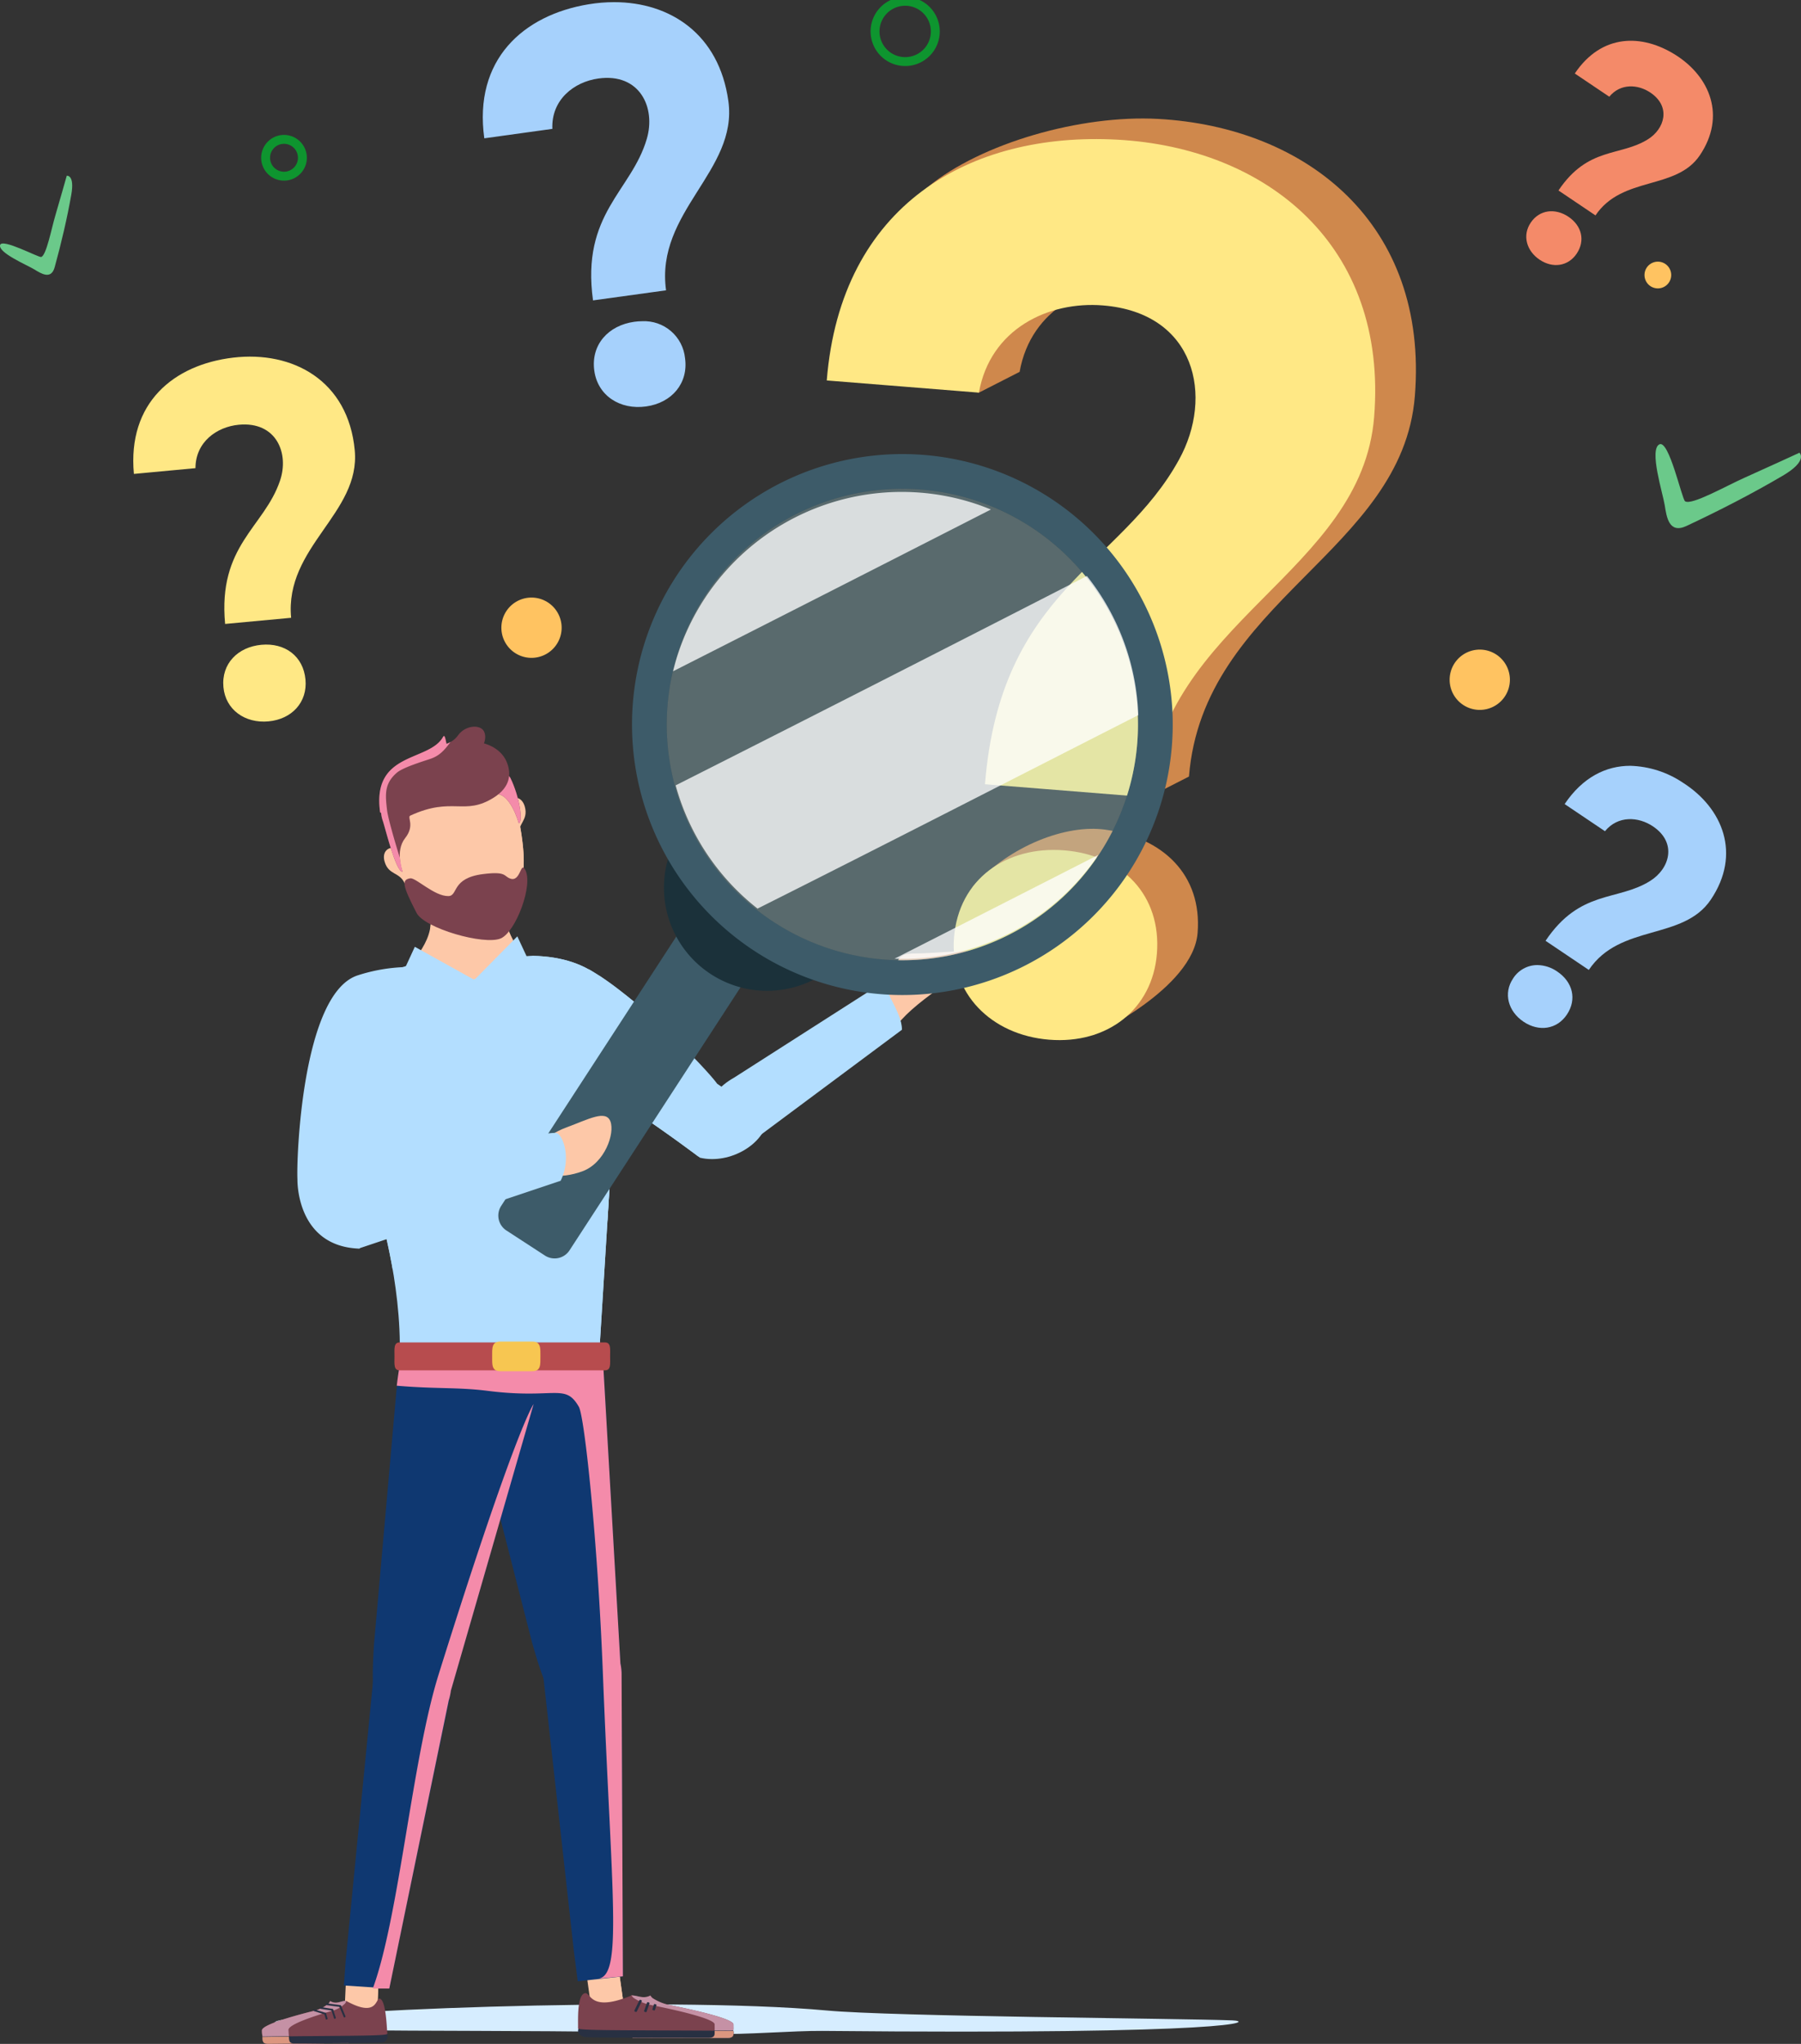 <svg xmlns="http://www.w3.org/2000/svg" xmlns:xlink="http://www.w3.org/1999/xlink" width="404.592" height="458.943" viewBox="0 0 404.592 458.943">
  <rect x="0" y="0" width="404.592" height="458.943" fill="#333333" stroke="none"/>
  <defs>
    <clipPath id="clip-path">
      <rect id="Rectangle_1357" data-name="Rectangle 1357" width="404.592" height="458.943" fill="none"/>
    </clipPath>
    <clipPath id="clip-path-2">
      <rect id="Rectangle_1325" data-name="Rectangle 1325" width="404.593" height="458.943" fill="none"/>
    </clipPath>
    <clipPath id="clip-path-3">
      <rect id="Rectangle_1323" data-name="Rectangle 1323" width="216.523" height="6.662" fill="none"/>
    </clipPath>
    <clipPath id="clip-path-4">
      <path id="Path_1127" data-name="Path 1127" d="M431.177,1579.707c5.072.189,2.115,3.259-91.995,2.368-6.454-.061-17.4.889-24.683.679-50.186-1.444-98.363.325-98.363-2.555,0-2.532,87.676-6.055,124.092-2.7,14.8,1.362,78.878,1.758,90.949,2.211" transform="translate(-216.136 -1576.122)" fill="none"/>
    </clipPath>
    <linearGradient id="linear-gradient" x1="-0.28" y1="1.214" x2="-0.279" y2="1.214" gradientUnits="objectBoundingBox">
      <stop offset="0" stop-color="#fff"/>
      <stop offset="0.354" stop-color="#e8f5ff"/>
      <stop offset="0.702" stop-color="#daefff"/>
      <stop offset="1" stop-color="#d6edff"/>
    </linearGradient>
    <clipPath id="clip-path-5">
      <rect id="Rectangle_1324" data-name="Rectangle 1324" width="123.21" height="205.832" fill="none"/>
    </clipPath>
    <clipPath id="clip-path-6">
      <path id="Path_1132" data-name="Path 1132" d="M1187.441,649.933c-2.231,3.313-1.114,7.38,2.345,9.705s7.5,1.733,9.731-1.581c2.327-3.461,1.311-7.354-2.151-9.684a8.045,8.045,0,0,0-4.468-1.455,6.465,6.465,0,0,0-5.459,3.014m11.585-39.164,9.059,6.094c2.943-3.58,7.543-3.266,10.783-1.087,5.525,3.716,3.727,9.565-.667,12.279-7.354,4.574-15.685,1.856-23.463,13.416l9.72,6.54c7.034-10.457,21.171-6.509,27.412-15.788,6.887-10.234,2.7-20.541-6.288-26.265a22.29,22.29,0,0,0-11.83-3.781c-5.424,0-10.67,2.562-14.726,8.593" transform="translate(-1186.286 -602.176)" fill="none"/>
    </clipPath>
    <radialGradient id="radial-gradient" cx="0.52" cy="-0.036" r="1.073" gradientTransform="matrix(1.117, 0, 0, -1, 0.736, 9.6)" gradientUnits="objectBoundingBox">
      <stop offset="0" stop-color="#f6f7fc"/>
      <stop offset="0.312" stop-color="#f3f5fc"/>
      <stop offset="0.513" stop-color="#eaf1fc"/>
      <stop offset="0.682" stop-color="#dbeafc"/>
      <stop offset="0.834" stop-color="#c6e0fc"/>
      <stop offset="0.973" stop-color="#acd3fc"/>
      <stop offset="1" stop-color="#a6d1fc"/>
    </radialGradient>
    <clipPath id="clip-path-7">
      <path id="Path_1133" data-name="Path 1133" d="M413.85,73.463c-5.843.81-9.8,5.16-8.99,11,.773,5.595,5.783,8.827,11.621,8.016s9.54-5.246,8.764-10.84a9.224,9.224,0,0,0-9.612-8.3,13.028,13.028,0,0,0-1.783.125M403.594,2.169c-14.741,2.424-25.895,12.456-23.448,30.1l15.291-2.12c-.274-6.547,4.87-10.553,10.338-11.311,9.325-1.292,12.944,6.566,10.873,13.568-3.437,11.752-14.778,16.743-12.077,36.257L420.979,66.4c-2.446-17.65,16.173-26.817,14-42.478C432.9,8.878,421.919,1.694,409.306,1.694a35.328,35.328,0,0,0-5.712.475" transform="translate(-379.808 -1.694)" fill="none"/>
    </clipPath>
    <radialGradient id="radial-gradient-2" cx="0.592" cy="0.086" r="0.84" gradientTransform="matrix(1.024, 0, 0, -1, 0.019, 8.649)" xlink:href="#radial-gradient"/>
    <clipPath id="clip-path-9">
      <rect id="Rectangle_1328" data-name="Rectangle 1328" width="9.007" height="12.968" fill="none"/>
    </clipPath>
    <clipPath id="clip-path-10">
      <rect id="Rectangle_1329" data-name="Rectangle 1329" width="22.953" height="9.564" fill="none"/>
    </clipPath>
    <clipPath id="clip-path-11">
      <rect id="Rectangle_1330" data-name="Rectangle 1330" width="22.75" height="1.728" fill="none"/>
    </clipPath>
    <clipPath id="clip-path-12">
      <rect id="Rectangle_1331" data-name="Rectangle 1331" width="50.792" height="153.139" fill="none"/>
    </clipPath>
    <clipPath id="clip-path-13">
      <rect id="Rectangle_1332" data-name="Rectangle 1332" width="7.495" height="11.771" fill="none"/>
    </clipPath>
    <clipPath id="clip-path-14">
      <rect id="Rectangle_1333" data-name="Rectangle 1333" width="19.451" height="9.681" fill="none"/>
    </clipPath>
    <clipPath id="clip-path-15">
      <rect id="Rectangle_1334" data-name="Rectangle 1334" width="19.336" height="1.872" fill="none"/>
    </clipPath>
    <clipPath id="clip-path-16">
      <rect id="Rectangle_1335" data-name="Rectangle 1335" width="36.13" height="131.223" fill="none"/>
    </clipPath>
    <clipPath id="clip-path-17">
      <rect id="Rectangle_1336" data-name="Rectangle 1336" width="21.837" height="21.854" fill="none"/>
    </clipPath>
    <clipPath id="clip-path-18">
      <rect id="Rectangle_1337" data-name="Rectangle 1337" width="18.537" height="10.597" fill="none"/>
    </clipPath>
    <clipPath id="clip-path-19">
      <rect id="Rectangle_1338" data-name="Rectangle 1338" width="26.561" height="39.343" fill="none"/>
    </clipPath>
    <clipPath id="clip-path-20">
      <rect id="Rectangle_1339" data-name="Rectangle 1339" width="6.85" height="10.783" fill="none"/>
    </clipPath>
    <clipPath id="clip-path-21">
      <rect id="Rectangle_1340" data-name="Rectangle 1340" width="16.003" height="30.44" fill="none"/>
    </clipPath>
    <clipPath id="clip-path-22">
      <rect id="Rectangle_1341" data-name="Rectangle 1341" width="31.803" height="40.655" fill="none"/>
    </clipPath>
    <clipPath id="clip-path-23">
      <rect id="Rectangle_1342" data-name="Rectangle 1342" width="62.522" height="45.705" fill="none"/>
    </clipPath>
    <clipPath id="clip-path-24">
      <rect id="Rectangle_1343" data-name="Rectangle 1343" width="33.699" height="91.597" fill="none"/>
    </clipPath>
    <clipPath id="clip-path-25">
      <rect id="Rectangle_1344" data-name="Rectangle 1344" width="13.514" height="12.122" fill="none"/>
    </clipPath>
    <clipPath id="clip-path-26">
      <rect id="Rectangle_1345" data-name="Rectangle 1345" width="9.974" height="16.358" fill="none"/>
    </clipPath>
    <clipPath id="clip-path-27">
      <rect id="Rectangle_1346" data-name="Rectangle 1346" width="2.29" height="1.988" fill="none"/>
    </clipPath>
    <clipPath id="clip-path-28">
      <rect id="Rectangle_1347" data-name="Rectangle 1347" width="2.286" height="1.991" fill="none"/>
    </clipPath>
    <clipPath id="clip-path-30">
      <rect id="Rectangle_1349" data-name="Rectangle 1349" width="2.289" height="1.989" fill="none"/>
    </clipPath>
    <clipPath id="clip-path-31">
      <rect id="Rectangle_1350" data-name="Rectangle 1350" width="2.289" height="1.984" fill="none"/>
    </clipPath>
    <clipPath id="clip-path-32">
      <rect id="Rectangle_1351" data-name="Rectangle 1351" width="12.939" height="15.116" fill="none"/>
    </clipPath>
    <clipPath id="clip-path-33">
      <rect id="Rectangle_1352" data-name="Rectangle 1352" width="105.88" height="105.879" fill="none"/>
    </clipPath>
    <clipPath id="clip-path-34">
      <rect id="Rectangle_1353" data-name="Rectangle 1353" width="45.756" height="23.333" fill="none"/>
    </clipPath>
    <clipPath id="clip-path-35">
      <rect id="Rectangle_1354" data-name="Rectangle 1354" width="103.931" height="74.688" fill="none"/>
    </clipPath>
    <clipPath id="clip-path-36">
      <rect id="Rectangle_1355" data-name="Rectangle 1355" width="71.408" height="40.295" fill="none"/>
    </clipPath>
  </defs>
  <g id="Group_551" data-name="Group 551" clip-path="url(#clip-path)">
    <g id="Group_460" data-name="Group 460">
      <g id="Group_459" data-name="Group 459" clip-path="url(#clip-path-2)">
        <g id="Group_455" data-name="Group 455" transform="translate(61.72 450.076)" style="mix-blend-mode: multiply;isolation: isolate">
          <g id="Group_454" data-name="Group 454">
            <g id="Group_453" data-name="Group 453" clip-path="url(#clip-path-3)">
              <g id="Group_452" data-name="Group 452">
                <g id="Group_451" data-name="Group 451" clip-path="url(#clip-path-4)">
                  <rect id="Rectangle_1322" data-name="Rectangle 1322" width="220.113" height="8.935" transform="translate(0 -1.979)" fill="url(#linear-gradient)"/>
                </g>
              </g>
            </g>
          </g>
        </g>
        <g id="Group_458" data-name="Group 458" transform="translate(194.874 26.603)" opacity="0.85">
          <g id="Group_457" data-name="Group 457">
            <g id="Group_456" data-name="Group 456" clip-path="url(#clip-path-5)">
              <path id="Path_1128" data-name="Path 1128" d="M717.973,237.989c3.493-43.632,30.489-49.02,43.581-72.868,7.858-14.193,3.763-32.977-17.083-34.646-12.223-.983-25.313,5.246-27.859,19.585l-9.144,4.666-25.038-7.4c1.5-18.739,2.817-29.981,13.647-38.842,11.977-9.8,34.25-16.175,51.655-15.224,33.418,1.836,60.76,23.6,57.671,62.232-2.8,35.012-47.587,45.973-50.746,85.436l-9.144,4.666Zm-11.878,27.656c8.395-9.294,21.036-13.989,29.7-12.8,12.981,1.775,21.844,10.139,20.8,23.2-1,12.5-23.478,22.95-23.478,22.95Z" transform="translate(-682.43 -93.162)" fill="#ea9650"/>
            </g>
          </g>
        </g>
        <path id="Path_1129" data-name="Path 1129" d="M685.952,254.227c3.493-43.631,30.49-49.019,43.581-72.868,7.858-14.193,3.763-32.977-17.083-34.647-12.223-.983-25.313,5.247-27.859,19.585l-34.182-2.737c3.162-39.463,32.159-55.876,65.3-54.066,33.418,1.836,60.76,23.6,57.671,62.232-2.8,35.012-47.587,45.973-50.746,85.436Zm-6.95,34.4c1.043-13.06,11.713-20.6,24.773-19.553s21.844,10.139,20.8,23.2c-1,12.5-11.149,20.364-24.2,19.316S678,301.135,679,288.631" transform="translate(-464.679 -78.131)" fill="#ffe885"/>
        <path id="Path_1130" data-name="Path 1130" d="M125.49,340.455c-1.644-17.645,8.749-21.673,12.311-32.1,2.144-6.207-.794-13.415-9.225-12.63-4.944.461-9.73,3.854-9.747,9.75L105,306.767c-1.487-15.958,8.938-24.524,22.282-26.108,13.454-1.594,25.875,5.184,27.33,20.806,1.32,14.161-15.781,21.649-14.293,37.608Zm-.377,14.205c-.492-5.282,3.238-9.031,8.521-9.523s9.417,2.524,9.91,7.806c.472,5.057-3.027,8.9-8.309,9.389s-9.651-2.615-10.122-7.672" transform="translate(-74.919 -200.352)" fill="#ffe885"/>
        <path id="Path_1131" data-name="Path 1131" d="M1207.946,65.667c6.654-9.89,13.783-7.565,20.074-11.478,3.759-2.322,5.3-7.326.57-10.505-2.772-1.864-6.707-2.133-9.225.93l-7.751-5.213c6.017-8.946,15.095-8.97,22.72-4.116,7.686,4.9,11.271,13.715,5.379,22.471-5.339,7.939-17.434,4.561-23.452,13.508Zm-6.243,7.24c1.992-2.96,5.531-3.326,8.492-1.334s3.831,5.323,1.84,8.285c-1.907,2.835-5.365,3.346-8.326,1.353s-3.915-5.468-2.006-8.3" transform="translate(-857.84 -22.897)" fill="#f48a69"/>
      </g>
    </g>
    <g id="Group_462" data-name="Group 462" transform="translate(338.755 171.957)">
      <g id="Group_461" data-name="Group 461" clip-path="url(#clip-path-6)">
        <rect id="Rectangle_1326" data-name="Rectangle 1326" width="53.546" height="59.792" transform="translate(-1.076 0)" fill="url(#radial-gradient)"/>
      </g>
    </g>
    <g id="Group_464" data-name="Group 464" transform="translate(108.458 0.484)">
      <g id="Group_463" data-name="Group 463" clip-path="url(#clip-path-7)">
        <rect id="Rectangle_1327" data-name="Rectangle 1327" width="105.382" height="107.905" transform="matrix(0.745, -0.667, 0.667, 0.745, -47.625, 40.722)" fill="url(#radial-gradient-2)"/>
      </g>
    </g>
    <g id="Group_550" data-name="Group 550">
      <g id="Group_549" data-name="Group 549" clip-path="url(#clip-path-2)">
        <path id="Path_1134" data-name="Path 1134" d="M7.653,159.192c-1.588-.966-8.081-3.695-7.63-5.441.413-1.6,8.652,2.836,9.228,2.68,1.158-.313,2.318-6.405,3.187-9.335.877-2.96,2.56-8.909,2.56-8.909.054,0,1.808-.225,1.017,4.261-.932,5.285-2.24,10.859-3.733,16.286-.8,2.887-3.06,1.411-4.628.457" transform="translate(-0.001 -98.726)" fill="#6bc98a"/>
        <path id="Path_1135" data-name="Path 1135" d="M1304.444,362.868c-.432-2.678-3.552-12.471-1.186-13.626,2.172-1.06,5.046,12.293,5.766,12.786,1.443.989,9.307-3.494,13.382-5.3,4.117-1.83,12.316-5.6,12.316-5.6.046.065,1.963,1.795-3.767,5.166-6.751,3.972-14.179,7.8-21.619,11.281-3.959,1.853-4.466-2.06-4.892-4.705" transform="translate(-930.474 -249.47)" fill="#6bc98a"/>
        <path id="Path_1136" data-name="Path 1136" d="M1153.917,516.805a6.769,6.769,0,1,1-7.5-5.951,6.769,6.769,0,0,1,7.5,5.951" transform="translate(-814.764 -364.943)" fill="#ffc361"/>
        <path id="Path_1137" data-name="Path 1137" d="M701.888,7a6.769,6.769,0,1,1-7.5-5.951A6.769,6.769,0,0,1,701.888,7Z" transform="translate(-491.816 -0.714)" fill="none" stroke="#0e952f" stroke-miterlimit="10" stroke-width="2"/>
        <path id="Path_1138" data-name="Path 1138" d="M407.917,475.885a6.769,6.769,0,1,1-7.5-5.951,6.769,6.769,0,0,1,7.5,5.951" transform="translate(-281.791 -335.708)" fill="#ffc361"/>
        <path id="Path_1139" data-name="Path 1139" d="M1295.261,211.357a3,3,0,1,1,4.078-1.193,3,3,0,0,1-4.078,1.193" transform="translate(-924.271 -146.972)" fill="#ffc361"/>
        <path id="Path_1140" data-name="Path 1140" d="M215.657,110.488a4.131,4.131,0,1,1-5.8.668A4.13,4.13,0,0,1,215.657,110.488Z" transform="translate(-149.289 -78.298)" fill="none" stroke="#0e952f" stroke-miterlimit="10" stroke-width="2"/>
        <path id="Path_1141" data-name="Path 1141" d="M396.914,1101.993c.17,5.771-3.757,1.793-8.117,2.827l-3,7.217c-4.358,1.037-7.174-9.412-8.714-14.679l-14.26-55.681a94.485,94.485,0,0,1-2.338-13.8l20.446-8.148c4.349-1.037,10.618,10.428,12.156,15.7Z" transform="translate(-257.542 -728.492)" fill="#0f3871"/>
        <path id="Path_1142" data-name="Path 1142" d="M467.8,1542.761l-7.25.977-1.757-12.561,7.248-.973Z" transform="translate(-327.781 -1093.24)" fill="#fdc8a8"/>
        <g id="Group_467" data-name="Group 467" transform="translate(131.013 436.964)" style="mix-blend-mode: multiply;isolation: isolate">
          <g id="Group_466" data-name="Group 466">
            <g id="Group_465" data-name="Group 465" clip-path="url(#clip-path-9)">
              <path id="Path_1143" data-name="Path 1143" d="M458.794,1531.177l.609,5.22a2.862,2.862,0,0,1,1.346-.279c1.934.071,3.626.122,4.489,2.008.478,1.044.044,2.457-.179,3.506-.1.513-.21,1.024-.3,1.54l3.041-.411-1.76-12.557Z" transform="translate(-458.794 -1530.204)" fill="#fdc8a8"/>
            </g>
          </g>
        </g>
        <path id="Path_1144" data-name="Path 1144" d="M519.574,1576.908c.1-.122.059-.452.061-1.347,0-1.267-8.823-3.258-14.271-4.341a10.967,10.967,0,0,1-3.951-1.609c-.688-.679-.24-.617-.733-.415-1.508.613-2.749-.155-3.984-.164l.246,9.51c7.419.056,18.811.049,21.231.054,1.5.006,1.477-.6,1.476-1.361a1.177,1.177,0,0,0-.076-.326" transform="translate(-354.861 -1120.979)" fill="#7b424e"/>
        <g id="Group_470" data-name="Group 470" transform="translate(141.837 448.052)" style="mix-blend-mode: multiply;isolation: isolate">
          <g id="Group_469" data-name="Group 469">
            <g id="Group_468" data-name="Group 468" clip-path="url(#clip-path-10)">
              <path id="Path_1145" data-name="Path 1145" d="M519.574,1576.908c.1-.122.059-.452.061-1.347,0-1.267-8.823-3.258-14.271-4.341a10.967,10.967,0,0,1-3.951-1.609c-.688-.679-.24-.617-.733-.415-1.508.613-2.49-.153-3.984-.164l.246,9.51c7.419.056,18.811.049,21.231.054,1.5.006,1.477-.6,1.476-1.361a1.177,1.177,0,0,0-.076-.326" transform="translate(-496.697 -1569.031)" fill="#c591a5"/>
            </g>
          </g>
        </g>
        <path id="Path_1146" data-name="Path 1146" d="M497.394,1596.185l.05,1.755c7.421.057,18.811.046,21.228.055,1.5.006,1.477-.6,1.476-1.361a1.276,1.276,0,0,0-.066-.291Z" transform="translate(-355.359 -1140.379)" fill="#283042"/>
        <g id="Group_473" data-name="Group 473" transform="translate(142.04 455.887)" style="mix-blend-mode: multiply;isolation: isolate">
          <g id="Group_472" data-name="Group 472">
            <g id="Group_471" data-name="Group 471" clip-path="url(#clip-path-11)">
              <path id="Path_1147" data-name="Path 1147" d="M497.408,1596.471l.043,1.674c7.419.056,18.812.049,21.231.054,1.5.005,1.477-.6,1.476-1.361a.9.9,0,0,0-.052-.211Z" transform="translate(-497.408 -1596.471)" fill="#db967f"/>
            </g>
          </g>
        </g>
        <path id="Path_1148" data-name="Path 1148" d="M485.44,1593.712c.007.76.03,1.369-1.469,1.366-3.56-.011-26.586.015-27.731-.192-.632-.118-1.486-.625-1.486-1.383a1.406,1.406,0,0,1,1.471-1.363l27.73.189a1.447,1.447,0,0,1,1.484,1.383" transform="translate(-324.895 -1137.489)" fill="#283042"/>
        <path id="Path_1149" data-name="Path 1149" d="M454.732,1575.187c-.047.485,9.461.406,30.285.515.5,0,.4-.011.4-1.424-.012-1.271-8.832-3.261-14.27-4.338a10.913,10.913,0,0,1-3.949-1.612c-.7-.677-.248-.615-.738-.415-9.39,3.806-8.781-1.153-10.3-.591-1.8.673-1.345,7.023-1.432,7.866" transform="translate(-324.879 -1119.725)" fill="#7b424e"/>
        <path id="Path_1150" data-name="Path 1150" d="M499.585,1575.171c-.042.086-.2.106-.35.047s-.231-.19-.185-.28l1.121-2.307c.041-.091.2-.115.347-.053s.234.193.184.287Z" transform="translate(-356.533 -1123.488)" fill="#283042"/>
        <path id="Path_1151" data-name="Path 1151" d="M507.237,1576.554c-.024.072-.171.1-.326.048s-.258-.149-.234-.23l.676-1.9c.022-.077.17-.1.327-.052s.254.152.228.227Z" transform="translate(-361.988 -1124.815)" fill="#283042"/>
        <path id="Path_1152" data-name="Path 1152" d="M513.749,1577.232c-.01.045-.149.049-.306.008s-.27-.117-.259-.164l.376-1.2c.008-.048.152-.053.309-.011s.269.116.257.168Z" transform="translate(-366.639 -1125.84)" fill="#283042"/>
        <path id="Path_1153" data-name="Path 1153" d="M435.587,1281.644l-2.054-.086c-4.534-.207-7.048,2.609-6.859,8.626l7.088,63.658.852,6.63,10.143-1.1-.292-68.065c-.19-6.018-4.338-9.468-8.878-9.666" transform="translate(-304.826 -915.59)" fill="#0f3871"/>
        <path id="Path_1154" data-name="Path 1154" d="M310.823,1122.23c-1.765,5.534-4.167.6-8.652.3l-5.264,5.974c-4.484-.294-3.671-11.043-3.376-16.5l5.048-57.068a94.806,94.806,0,0,1,2.385-13.789l22.139-1.743c4.476.3,6.6,13.02,6.3,18.478Z" transform="translate(-209.53 -742.598)" fill="#0f3871"/>
        <g id="Group_476" data-name="Group 476" transform="translate(89.138 291.176)" style="mix-blend-mode: multiply;isolation: isolate">
          <g id="Group_475" data-name="Group 475">
            <g id="Group_474" data-name="Group 474" clip-path="url(#clip-path-12)">
              <path id="Path_1155" data-name="Path 1155" d="M332.562,1040.8c15.168,1.923,17.365-1.823,20.487,3.574,1.3,2.255,4.243,30.262,5.39,59.567,1.984,50.674,4.506,68.332-1.107,68.862l5.613-.529-.292-68.064a12.182,12.182,0,0,0-.266-2.2v-.018l-3.832-66.562c-1.538-5.269-7.807-16.734-12.156-15.7l-15.014,5.981-16.936,1.334a102.955,102.955,0,0,0-2.3,12.6c8.874.764,13.644.3,20.409,1.156" transform="translate(-312.153 -1019.668)" fill="#f48baa"/>
            </g>
          </g>
        </g>
        <path id="Path_1156" data-name="Path 1156" d="M278.427,1552.07l-7.313-.413.524-11.358,7.313.407Z" transform="translate(-193.695 -1100.452)" fill="#fdc8a8"/>
        <g id="Group_479" data-name="Group 479" transform="translate(77.762 439.847)" style="mix-blend-mode: multiply;isolation: isolate">
          <g id="Group_478" data-name="Group 478">
            <g id="Group_477" data-name="Group 477" clip-path="url(#clip-path-13)">
              <path id="Path_1157" data-name="Path 1157" d="M272.5,1540.3l-.182,3.945a2.9,2.9,0,0,1,1.379-.016c1.882.432,3.53.806,4,2.814.261,1.113-.453,2.416-.88,3.4-.206.483-.411.963-.6,1.453l3.068.171.525-11.364Z" transform="translate(-272.314 -1540.299)" fill="#fdc8a8"/>
            </g>
          </g>
        </g>
        <path id="Path_1158" data-name="Path 1158" d="M206.192,1581.278a4.7,4.7,0,0,1-.151-1.341c-.09-1.261,7.23-3.309,11.763-4.425a7.973,7.973,0,0,0,3.227-1.633c.53-.681.158-.611.587-.418,1.326.6,2.321-.177,3.366-.194l.508,9.472c-6.287.114-15.936.186-17.982.209-1.271.014-1.3-.589-1.353-1.344a1.347,1.347,0,0,1,.036-.327" transform="translate(-147.203 -1124.007)" fill="#7b424e"/>
        <g id="Group_482" data-name="Group 482" transform="translate(58.837 449.262)" style="mix-blend-mode: multiply;isolation: isolate">
          <g id="Group_481" data-name="Group 481">
            <g id="Group_480" data-name="Group 480" clip-path="url(#clip-path-14)">
              <path id="Path_1159" data-name="Path 1159" d="M206.192,1581.278a4.7,4.7,0,0,1-.151-1.341c-.09-1.261,7.23-3.309,11.763-4.425a7.973,7.973,0,0,0,3.227-1.633c.53-.681.158-.611.587-.418,1.326.6,2.1-.172,3.366-.194l.508,9.472c-6.287.114-15.936.186-17.982.209-1.271.014-1.3-.589-1.353-1.344a1.347,1.347,0,0,1,.036-.327" transform="translate(-206.04 -1573.268)" fill="#c591a5"/>
            </g>
          </g>
        </g>
        <path id="Path_1160" data-name="Path 1160" d="M225.68,1600.322l.093,1.745c-6.284.115-15.933.188-17.979.21-1.269.014-1.3-.589-1.351-1.344a1.06,1.06,0,0,1,.033-.293Z" transform="translate(-147.49 -1143.335)" fill="#283042"/>
        <g id="Group_485" data-name="Group 485" transform="translate(58.952 457.071)" style="mix-blend-mode: multiply;isolation: isolate">
          <g id="Group_484" data-name="Group 484">
            <g id="Group_483" data-name="Group 483" clip-path="url(#clip-path-15)">
              <path id="Path_1161" data-name="Path 1161" d="M225.691,1600.616l.09,1.662c-6.287.114-15.936.186-17.982.209-1.271.014-1.3-.589-1.353-1.344a.776.776,0,0,1,.026-.212Z" transform="translate(-206.445 -1600.616)" fill="#db967f"/>
            </g>
          </g>
        </g>
        <path id="Path_1162" data-name="Path 1162" d="M227.295,1597.993c.055.758.077,1.367,1.163,1.354,2.57-.017,19.2-.042,20.01-.254a1.361,1.361,0,0,0,.977-1.381,1.335,1.335,0,0,0-1.161-1.354l-20.013.257c-.59,0-1.026.621-.977,1.378" transform="translate(-162.386 -1140.503)" fill="#283042"/>
        <path id="Path_1163" data-name="Path 1163" d="M249.148,1579.464c.071.485-6.8.428-21.833.583-.356,0-.291-.013-.385-1.418-.088-1.261,6.141-3.269,9.994-4.36a6.29,6.29,0,0,0,2.739-1.609c.453-.681.135-.614.5-.419,7.052,3.778,6.263-1.168,7.394-.612,1.346.671,1.468,6.993,1.589,7.835" transform="translate(-162.127 -1122.803)" fill="#7b424e"/>
        <path id="Path_1164" data-name="Path 1164" d="M267.968,1579.555a.171.171,0,0,0,.254.047.25.25,0,0,0,.117-.283l-.972-2.292a.172.172,0,0,0-.255-.055.251.251,0,0,0-.117.286Z" transform="translate(-190.743 -1126.629)" fill="#283042"/>
        <path id="Path_1165" data-name="Path 1165" d="M261.272,1581.848c.024.075.129.1.238.046s.176-.149.148-.222l-.619-1.894c-.019-.074-.13-.1-.238-.048s-.175.149-.149.226Z" transform="translate(-186.217 -1128.604)" fill="#283042"/>
        <path id="Path_1166" data-name="Path 1166" d="M255.476,1584.461c.014.047.113.053.221.007s.192-.117.179-.162l-.356-1.2c-.009-.047-.117-.054-.224-.009s-.187.115-.177.164Z" transform="translate(-182.267 -1131.009)" fill="#283042"/>
        <path id="Path_1167" data-name="Path 1167" d="M259.569,1576.1a.168.168,0,0,0,.2-.179.293.293,0,0,0-.236-.237l-2.987-.392a.163.163,0,0,0-.2.173.278.278,0,0,0,.236.239Z" transform="translate(-183.141 -1125.449)" fill="#283042"/>
        <path id="Path_1168" data-name="Path 1168" d="M254.5,1579.014a.156.156,0,0,0,.183-.171.234.234,0,0,0-.183-.232l-2.564-.409a.166.166,0,0,0-.186.173.239.239,0,0,0,.186.229Z" transform="translate(-179.861 -1127.53)" fill="#283042"/>
        <path id="Path_1169" data-name="Path 1169" d="M249.3,1581.22a.16.16,0,0,0,.209-.139.229.229,0,0,0-.148-.255l-2.463-.761a.168.168,0,0,0-.216.144.232.232,0,0,0,.146.253Z" transform="translate(-176.236 -1128.857)" fill="#283042"/>
        <path id="Path_1170" data-name="Path 1170" d="M287.848,1293.842l-1.988-.494c-4.382-1.108-7.48,1.145-8.661,7.061l-6.258,63.873-.375,5.367,10.19.691,13.57-65.28c1.181-5.918-2.089-10.12-6.479-11.219" transform="translate(-193.304 -923.825)" fill="#0f3871"/>
        <g id="Group_488" data-name="Group 488" transform="translate(83.748 315.292)" style="mix-blend-mode: multiply;isolation: isolate">
          <g id="Group_487" data-name="Group 487">
            <g id="Group_486" data-name="Group 486" clip-path="url(#clip-path-16)">
              <path id="Path_1171" data-name="Path 1171" d="M308.035,1164.93c-5.918,18.887-8.865,54.411-14.758,70.413h3.705l13.351-64.693a12.8,12.8,0,0,0,.483-2.181l0-.009,18.585-64.34s-3.831,4.83-21.371,60.81" transform="translate(-293.277 -1104.12)" fill="#f48baa"/>
            </g>
          </g>
        </g>
        <path id="Path_1172" data-name="Path 1172" d="M355.453,751.628l2.318,26.738L349,803.3,330.99,779.458,329.769,753.1Z" transform="translate(-235.6 -536.993)" fill="#b3deff"/>
        <path id="Path_1173" data-name="Path 1173" d="M342.064,699.529s-7.713,4.757-12.463,5.448-18.059,3.85-14.41-1.492c1.34-1.959,8.393-8.617,5.665-14.378-4.065-8.6,14.587-14.248,15.643-7.934.837,5.016-.1,9.292,5.566,18.357" transform="translate(-224.738 -484.73)" fill="#fdc8a8"/>
        <g id="Group_491" data-name="Group 491" transform="translate(95.539 193.745)" style="mix-blend-mode: multiply;isolation: isolate">
          <g id="Group_490" data-name="Group 490">
            <g id="Group_489" data-name="Group 489" clip-path="url(#clip-path-17)">
              <path id="Path_1174" data-name="Path 1174" d="M335.691,693.289c7.094,2.7,11.6,4.4,18.717,7.04-.023-.5,2.369-.121,1.945-.8-5.661-9.064-4.728-13.34-5.565-18.356-1.056-6.313-19.708-.668-15.643,7.934a6.681,6.681,0,0,1,.547,4.183" transform="translate(-334.566 -678.475)" fill="#fdc8a8"/>
            </g>
          </g>
        </g>
        <g id="Group_494" data-name="Group 494" transform="translate(95.402 200.761)" style="mix-blend-mode: multiply;isolation: isolate">
          <g id="Group_493" data-name="Group 493">
            <g id="Group_492" data-name="Group 492" clip-path="url(#clip-path-18)">
              <path id="Path_1175" data-name="Path 1175" d="M351.8,704.9l-17.709-1.853.068,3.81c4.082,2.909,10.515,6.567,12.484,6.777,1.819.2,6.015-2.42,5.985-3.452Z" transform="translate(-334.089 -703.046)" fill="#fdc8a8"/>
            </g>
          </g>
        </g>
        <path id="Path_1176" data-name="Path 1176" d="M394.183,629.01l1.8-1.241c1.5-1.015,2.976-.337,3.5,1.495.895,3.14-1.711,3.84-1.161,6.327l-4.174.2Z" transform="translate(-281.594 -448.166)" fill="#fdc8a8"/>
        <path id="Path_1177" data-name="Path 1177" d="M306.531,666.59l-2.185-.1c-1.807-.07-2.7,1.288-2.179,3.123.9,3.136,3.333,2.258,4.519,4.908l3.463-2.19Z" transform="translate(-215.775 -476.163)" fill="#fdc8a8"/>
        <path id="Path_1178" data-name="Path 1178" d="M337.649,618.063c-.6,4.663-3.161,11.594-6.11,12.828-3.307,1.373-14.587-1.709-16.736-4.409-5.932-7.461-12.974-29.254,3.349-33.035,4.354-1.005,11.368-4.916,15.257,2.69,2.473,4.841,4.914,16.668,4.241,21.925" transform="translate(-220.102 -422.625)" fill="#fdc8a8"/>
        <g id="Group_497" data-name="Group 497" transform="translate(91.1 168.923)" style="mix-blend-mode: multiply;isolation: isolate">
          <g id="Group_496" data-name="Group 496">
            <g id="Group_495" data-name="Group 495" clip-path="url(#clip-path-19)">
              <path id="Path_1179" data-name="Path 1179" d="M345.47,618.063c.674-5.257-1.768-17.084-4.241-21.925-3.889-7.607-10.9-3.7-15.257-2.69a14.658,14.658,0,0,0-6.95,3.5,3.546,3.546,0,0,1,.513.2,31.8,31.8,0,0,1,8.5,5.947c.193.19.644-.783.755-.581a18.249,18.249,0,0,0,5.3,1.24c1.555-.069,7.031-2.89,8.136-.5a26.139,26.139,0,0,1,2.7,13.516c-1.042,10.371-5.568,14.119-5.568,14.119,2.949-1.234,5.508-8.165,6.11-12.828" transform="translate(-319.023 -591.548)" fill="#fdc8a8"/>
            </g>
          </g>
        </g>
        <path id="Path_1180" data-name="Path 1180" d="M345.342,682.627c1.937,3.463-2.143,14.086-5.486,15.486-3.75,1.557-17.1-2.266-18.9-5.741-3.277-6.343-3.333-7.454-1.42-7.762,1.243-.2,5.428,4.051,8.576,3.986,2.248-.047.6-4.045,7.815-4.943,5.309-.661,4.553.482,6.093,1.019,2.314.807,2.283-3.892,3.317-2.044" transform="translate(-227.381 -487.386)" fill="#7b424e"/>
        <path id="Path_1181" data-name="Path 1181" d="M312.671,579.026c.929-1.638.473,6.405,3.436,3.433,1.328-1.332,5.159-1.007,7.757,2.168l-14.558,6.768c-.957.185-1.918.374-2.87.594a5.091,5.091,0,0,0-3.671,5.361c-1.4-.433-2.805-.855-4.206-1.393-1.939-13.745,10.924-11.306,14.112-16.931" transform="translate(-213.161 -413.52)" fill="#7b424e"/>
        <path id="Path_1182" data-name="Path 1182" d="M355.633,572.462c.848,1.609-.21,4.183-2.362,5.751s-6.654.112-7.507-1.5,2.129-.642,4.072-3.362c1.6-2.248,4.944-2.5,5.8-.891" transform="translate(-246.922 -408.253)" fill="#7b424e"/>
        <path id="Path_1183" data-name="Path 1183" d="M386.4,613.945c3.678-.946,5.666,6.5,5.666,6.5,1.013-.341.19-5.982-1.878-10.188-1.295-2.634-6.446,4.372-3.788,3.69" transform="translate(-275.526 -435.566)" fill="#7b424e"/>
        <g id="Group_500" data-name="Group 500" transform="translate(110.127 174.094)" style="mix-blend-mode: multiply;isolation: isolate">
          <g id="Group_499" data-name="Group 499">
            <g id="Group_498" data-name="Group 498" clip-path="url(#clip-path-20)">
              <path id="Path_1184" data-name="Path 1184" d="M386.4,613.945c3.678-.946,5.666,6.5,5.666,6.5,1.013-.341.19-5.982-1.878-10.188-1.295-2.634-6.446,4.372-3.788,3.69" transform="translate(-385.654 -609.66)" fill="#f48baa"/>
            </g>
          </g>
        </g>
        <path id="Path_1185" data-name="Path 1185" d="M328.056,587.751c.9,2.43.718,5.355-2.988,7.7-6.65,4.21-9.26-.3-18.765,4.055-.815.374,1.1,2.187-1.178,5.068-2.323,2.941-.58,7.519-.58,7.519-1.448.282-4.022-10.282-4.42-11.358-1.923-5.206,2.771-12.332,10.481-15.914s15.525-2.273,17.45,2.931" transform="translate(-214.114 -416.375)" fill="#7b424e"/>
        <g id="Group_503" data-name="Group 503" transform="translate(85.2 165.282)" style="mix-blend-mode: multiply;isolation: isolate">
          <g id="Group_502" data-name="Group 502">
            <g id="Group_501" data-name="Group 501" clip-path="url(#clip-path-21)">
              <path id="Path_1186" data-name="Path 1186" d="M302.986,606.15c0-.012-2.6-8.308-2.883-10.779-.4-3.477-.622-5.907,2.216-8.35,1.375-1.182,5.881-2.545,7.56-3.117,2.123-.724,3.185-2.037,4.485-3.763a6.81,6.81,0,0,1-.9.409c-.257-1.194-.4-2.213-.794-1.525-3.188,5.625-16.051,3.187-14.112,16.931.073.028.146.053.221.081a6.976,6.976,0,0,0,.393,1.842c.4,1.075,2.972,11.64,4.42,11.358a25.753,25.753,0,0,1-.606-3.087" transform="translate(-298.36 -578.802)" fill="#f48baa"/>
            </g>
          </g>
        </g>
        <path id="Path_1187" data-name="Path 1187" d="M452.327,795.479,441,787.858c-2.376-3.358-18.582-20.1-28.9-25.743l-.917,9.056-11.934-4.523c3.072,6.073-7.516,9.873-7.516,9.873,18.631,7.561,45.374,27.923,45.374,27.923,6.788,1.593,14.745-3.18,15.221-8.965" transform="translate(-279.869 -544.486)" fill="#b3deff"/>
        <g id="Group_506" data-name="Group 506" transform="translate(125.157 219.056)" style="mix-blend-mode: multiply;isolation: isolate">
          <g id="Group_505" data-name="Group 505">
            <g id="Group_504" data-name="Group 504" clip-path="url(#clip-path-22)">
              <path id="Path_1188" data-name="Path 1188" d="M470.09,806.355c-4.458-2.292-11.114-9.066-12.964-13.686-1.69-4.219-.739-15.286-1.6-19.715-3.2-2.529-4.664-3.673-7.826-5.843l-3.259,7.629-2.735-1.036a9.477,9.477,0,0,1-.453,4.748c-.584,1.628-1.244,3.224-1.855,4.841-.261.688-.527,1.377-.755,2.077l-.069.211c-.025.117-.057.257-.106.461-.052.22-.118.437-.183.652a330.347,330.347,0,0,1,31.753,21.071Z" transform="translate(-438.287 -767.112)" fill="#b3deff"/>
            </g>
          </g>
        </g>
        <path id="Path_1189" data-name="Path 1189" d="M696.212,748.412c4.959,0,13.855-1.231,17.758,0,.883.278,2.723,3.152-.911,3.055-5.033-.134-8.527,2.683-12.9,5.918-4.755,3.52-7.7,6.325-8.869,8.774-1.927,4.022-6.127-9.491-3.484-10.335,7.328-2.339,1.571-7.417,8.4-7.413" transform="translate(-490.794 -534.306)" fill="#fdc8a8"/>
        <path id="Path_1190" data-name="Path 1190" d="M598.551,770.312l-34.4,21.994c-7.4,4.157-5.006,9.169-5.006,9.169C561.324,805.584,566.3,808,566.3,808l35.535-26.434c.045-4.257-5.112-9.7-3.28-11.258" transform="translate(-399.215 -550.342)" fill="#b3deff"/>
        <path id="Path_1191" data-name="Path 1191" d="M269.107,841.952l44.835,1.262c.028-3.152.077-3.1.156-5.078l4.6-74.081c-.2-4.246-5.655-12.217-19.765-12.437-1.18,6.428,2.234,15.036-2.689,20.049-2.4,2.453-.186,10.475-3.112,12.41-1.41.934,1.31,16.526-.635,16.259l-9.61-38.493c-.118-4.3-11.1-4.645-9.407-8.75-17.487,4.438-20.313,12.114-22.5,19.593l12.8,33.308c.461,1.985,5.833,18.568,5.327,35.959" transform="translate(-179.312 -536.986)" fill="#b3deff"/>
        <g id="Group_509" data-name="Group 509" transform="translate(74.406 239.325)" style="mix-blend-mode: multiply;isolation: isolate">
          <g id="Group_508" data-name="Group 508">
            <g id="Group_507" data-name="Group 507" clip-path="url(#clip-path-23)">
              <path id="Path_1192" data-name="Path 1192" d="M301.967,865.429a3.146,3.146,0,0,1-2.883-4.35l15.617-8.129c-.9.136-17.311,1.494-18.209,1.655-4.21.76-11.331,1.984-15.662,1.91-2.036-.035-3.276-4.43-2.688-6.449a77.833,77.833,0,0,1,4.762-11.975,104.332,104.332,0,0,0-22.34,3.495l10.061,26.188A157.481,157.481,0,0,1,274.37,883.8c3.981-.366,7.925-1.086,11.912-1.447,4.607-.417,9.328-1.328,13.959-1.153a32.136,32.136,0,0,1,7.166,1.369,15.219,15.219,0,0,0,5.735.8c1.661-.245,2.827-1.735,3.866-3.075,1.088-1.4,2.175-3.152,3.336-4.633q1.119-1.427,2.28-2.823l.46-7.406Z" transform="translate(-260.563 -838.091)" fill="#b3deff"/>
            </g>
          </g>
        </g>
        <path id="Path_1193" data-name="Path 1193" d="M233.93,808.083c-.252-4.305.983-41.559,13.462-45.761a38.35,38.35,0,0,1,10.812-1.889l-4.127,10.715c1.452,7.341,12.533,7.379,12.533,7.379-10.23,14.532-18.728,45.133-18.728,45.133-14.37-.471-13.952-15.578-13.952-15.578" transform="translate(-167.11 -543.284)" fill="#b3deff"/>
        <g id="Group_512" data-name="Group 512" transform="translate(105.689 214.631)" style="mix-blend-mode: multiply;isolation: isolate">
          <g id="Group_511" data-name="Group 511">
            <g id="Group_510" data-name="Group 510" clip-path="url(#clip-path-24)">
              <path id="Path_1194" data-name="Path 1194" d="M384.275,751.623v0l-.044,0c-.065,0-.124-.006-.186-.006a.1.1,0,0,0,0,.018l-8.355.479c.457.346.922.693,1.4,1.036,8.711-1.361,21.723,3.887,22.562,11.961.968,9.346.389,19.429-.206,28.431-2.357,35.617,2.67,44.344-17.288,43.632-3.878-.14-6.7,3.508-10.381,4.7-.553.182-1.109.357-1.664.525l28.941.816c.028-3.152.077-3.1.156-5.078l4.6-74.081c-.2-4.222-5.6-12.124-19.535-12.43" transform="translate(-370.111 -751.616)" fill="#b3deff"/>
            </g>
          </g>
        </g>
        <g id="Group_515" data-name="Group 515" transform="translate(93.192 215.459)" style="mix-blend-mode: multiply;isolation: isolate">
          <g id="Group_514" data-name="Group 514">
            <g id="Group_513" data-name="Group 513" clip-path="url(#clip-path-25)">
              <path id="Path_1195" data-name="Path 1195" d="M326.35,757.747l12.918,8.891.6-7.068-13.2-5.054Z" transform="translate(-326.35 -754.516)" fill="#b3deff"/>
            </g>
          </g>
        </g>
        <path id="Path_1196" data-name="Path 1196" d="M319,749.043l14.594,9.012,1.139-5.99L321.1,744.491Z" transform="translate(-227.909 -531.894)" fill="#b3deff"/>
        <g id="Group_518" data-name="Group 518" transform="translate(106.789 211.223)" style="mix-blend-mode: multiply;isolation: isolate">
          <g id="Group_517" data-name="Group 517">
            <g id="Group_516" data-name="Group 516" clip-path="url(#clip-path-26)">
              <path id="Path_1197" data-name="Path 1197" d="M383.937,743.841l-7.8,12.2-2.171-7.441,9.537-8.917Z" transform="translate(-373.963 -739.683)" fill="#b3deff"/>
            </g>
          </g>
        </g>
        <path id="Path_1198" data-name="Path 1198" d="M385.441,740.751l-9.093,11.276-2.43-6.189,9.439-9.56Z" transform="translate(-267.142 -526.027)" fill="#b3deff"/>
        <g id="Group_521" data-name="Group 521" transform="translate(111.769 248.824)" style="mix-blend-mode: multiply;isolation: isolate">
          <g id="Group_520" data-name="Group 520">
            <g id="Group_519" data-name="Group 519" clip-path="url(#clip-path-27)">
              <path id="Path_1199" data-name="Path 1199" d="M391.4,872.4a1.157,1.157,0,0,0,2.288-.09,1.088,1.088,0,0,0-1.191-.951,1.066,1.066,0,0,0-1.1,1.04" transform="translate(-391.402 -871.355)" fill="#b3deff"/>
            </g>
          </g>
        </g>
        <g id="Group_524" data-name="Group 524" transform="translate(108.169 233.419)" style="mix-blend-mode: multiply;isolation: isolate">
          <g id="Group_523" data-name="Group 523">
            <g id="Group_522" data-name="Group 522" clip-path="url(#clip-path-28)">
              <path id="Path_1200" data-name="Path 1200" d="M378.8,818.456a1.154,1.154,0,1,0,1.1-1.044,1.077,1.077,0,0,0-1.1,1.044" transform="translate(-378.798 -817.411)" fill="#b3deff"/>
            </g>
          </g>
        </g>
        <g id="Group_527" data-name="Group 527" transform="translate(115.273 262.341)" style="mix-blend-mode: multiply;isolation: isolate">
          <g id="Group_526" data-name="Group 526">
            <g id="Group_525" data-name="Group 525" clip-path="url(#clip-path-27)">
              <path id="Path_1201" data-name="Path 1201" d="M403.674,919.731a1.088,1.088,0,0,0,1.191.946,1.07,1.07,0,0,0,1.1-1.035,1.156,1.156,0,0,0-2.288.089" transform="translate(-403.674 -918.69)" fill="#b3deff"/>
            </g>
          </g>
        </g>
        <g id="Group_530" data-name="Group 530" transform="translate(115.94 275.258)" style="mix-blend-mode: multiply;isolation: isolate">
          <g id="Group_529" data-name="Group 529">
            <g id="Group_528" data-name="Group 528" clip-path="url(#clip-path-30)">
              <path id="Path_1202" data-name="Path 1202" d="M406.009,964.967a1.091,1.091,0,0,0,1.191.948,1.072,1.072,0,0,0,1.1-1.039,1.156,1.156,0,0,0-2.288.091" transform="translate(-406.009 -963.926)" fill="#b3deff"/>
            </g>
          </g>
        </g>
        <g id="Group_533" data-name="Group 533" transform="translate(115.94 289.189)" style="mix-blend-mode: multiply;isolation: isolate">
          <g id="Group_532" data-name="Group 532">
            <g id="Group_531" data-name="Group 531" clip-path="url(#clip-path-31)">
              <path id="Path_1203" data-name="Path 1203" d="M406.009,1013.747a1.084,1.084,0,0,0,1.191.945,1.067,1.067,0,0,0,1.1-1.036,1.157,1.157,0,0,0-2.288.091" transform="translate(-406.009 -1012.71)" fill="#b3deff"/>
            </g>
          </g>
        </g>
        <g id="Group_536" data-name="Group 536" transform="translate(118.299 234.65)" style="mix-blend-mode: multiply;isolation: isolate">
          <g id="Group_535" data-name="Group 535">
            <g id="Group_534" data-name="Group 534" clip-path="url(#clip-path-32)">
              <path id="Path_1204" data-name="Path 1204" d="M427.211,830.941l-4.665,5.9-6.537-4.043-1.738-9.218,11.2-1.854Z" transform="translate(-414.271 -821.721)" fill="#b3deff"/>
            </g>
          </g>
        </g>
        <path id="Path_1205" data-name="Path 1205" d="M428.349,832.82l-4.2,5.309-5.884-3.639-1.563-8.3,10.082-1.67Z" transform="translate(-297.709 -589.071)" fill="#b3deff"/>
        <path id="Path_1206" data-name="Path 1206" d="M358.747,1058.741c0,1.727.218,3.131-1.179,3.131H311.483c-1.4,0-1.179-1.4-1.179-3.131s-.216-3.133,1.179-3.133h46.085c1.4,0,1.179,1.4,1.179,3.133" transform="translate(-221.685 -754.169)" fill="#b74c4e"/>
        <path id="Path_1207" data-name="Path 1207" d="M398.01,1058.255c0,1.837.128,3.325-1.831,3.325H389c-1.958,0-1.831-1.488-1.831-3.325s-.127-3.327,1.831-3.327h7.182c1.959,0,1.831,1.489,1.831,3.327" transform="translate(-276.606 -753.683)" fill="#f7c651"/>
        <path id="Path_1208" data-name="Path 1208" d="M408,783.2l45.13-69.383c-.373-.052-.746-.1-1.119-.175a14.693,14.693,0,0,1-9.1-6.242,15.3,15.3,0,0,1-4.754-4.148l-45.507,69.963a3.993,3.993,0,0,0,1.167,5.508l8.676,5.644A3.993,3.993,0,0,0,408,783.2" transform="translate(-280.065 -502.432)" fill="#3d5b69"/>
        <path id="Path_1209" data-name="Path 1209" d="M419.614,888.313c1,2.715,5.882,3.414,10.895,1.56s7.293-8.462,6.289-11.177-4.912-.51-9.925,1.344-8.263,5.558-7.259,8.273" transform="translate(-299.659 -626.868)" fill="#fdc8a8"/>
        <path id="Path_1210" data-name="Path 1210" d="M319.9,890.913c-1.594-.912-37.982,7.425-37.982,7.425-8.752,1.077-9.336,7.782-9.336,7.782a21.1,21.1,0,0,0,2.8,10.664l45.3-15.194c2.291-4.636.81-9.764-.783-10.676" transform="translate(-194.734 -636.454)" fill="#b3deff"/>
        <path id="Path_1211" data-name="Path 1211" d="M561.911,683.574a16.9,16.9,0,0,1-10.942-1.673c-11.315-6.166-21.509-14.279-25.132-26.929a23.161,23.161,0,0,0,36.074,28.6" transform="translate(-373.152 -467.938)" fill="#1b313a"/>
        <path id="Path_1212" data-name="Path 1212" d="M584.738,472.234a60.736,60.736,0,1,0-81.322-27.648,60.735,60.735,0,0,0,81.322,27.648m-74.317-31.1a52.928,52.928,0,1,1,70.868,24.094,52.928,52.928,0,0,1-70.868-24.094" transform="translate(-355.186 -255.056)" fill="#3d5b69"/>
        <g id="Group_539" data-name="Group 539" transform="translate(149.776 109.755)" opacity="0.32">
          <g id="Group_538" data-name="Group 538">
            <g id="Group_537" data-name="Group 537" clip-path="url(#clip-path-33)">
              <path id="Path_1213" data-name="Path 1213" d="M624.921,413.9a52.928,52.928,0,1,0-24.094,70.868A52.928,52.928,0,0,0,624.921,413.9" transform="translate(-524.5 -384.348)" fill="#a9e1ea"/>
            </g>
          </g>
        </g>
        <g id="Group_542" data-name="Group 542" transform="translate(200.953 191.971)" opacity="0.77">
          <g id="Group_541" data-name="Group 541">
            <g id="Group_540" data-name="Group 540" clip-path="url(#clip-path-34)">
              <path id="Path_1214" data-name="Path 1214" d="M703.717,695.563a53.014,53.014,0,0,0,45.756-23.3q-22.866,11.674-45.756,23.3" transform="translate(-703.717 -672.264)" fill="#fff"/>
            </g>
          </g>
        </g>
        <g id="Group_545" data-name="Group 545" transform="translate(151.783 129.333)" opacity="0.77">
          <g id="Group_544" data-name="Group 544">
            <g id="Group_543" data-name="Group 543" clip-path="url(#clip-path-35)">
              <path id="Path_1215" data-name="Path 1215" d="M635.461,484.157a53.089,53.089,0,0,0-11.547-31.248Q577.8,476.562,531.53,499.925a53.086,53.086,0,0,0,18.4,27.673c28.586-14.33,57.027-28.948,85.531-43.441" transform="translate(-531.53 -452.909)" fill="#fff"/>
            </g>
          </g>
        </g>
        <g id="Group_548" data-name="Group 548" transform="translate(151.198 110.443)" opacity="0.77">
          <g id="Group_547" data-name="Group 547">
            <g id="Group_546" data-name="Group 546" clip-path="url(#clip-path-36)">
              <path id="Path_1216" data-name="Path 1216" d="M600.889,390.725c-1.165-.475-2.346-.926-3.56-1.324a52.928,52.928,0,0,0-66.769,33.833c-.416,1.269-.763,2.543-1.079,3.82q35.73-18.113,71.408-36.329" transform="translate(-529.481 -386.76)" fill="#fff"/>
            </g>
          </g>
        </g>
      </g>
    </g>
  </g>
</svg>

